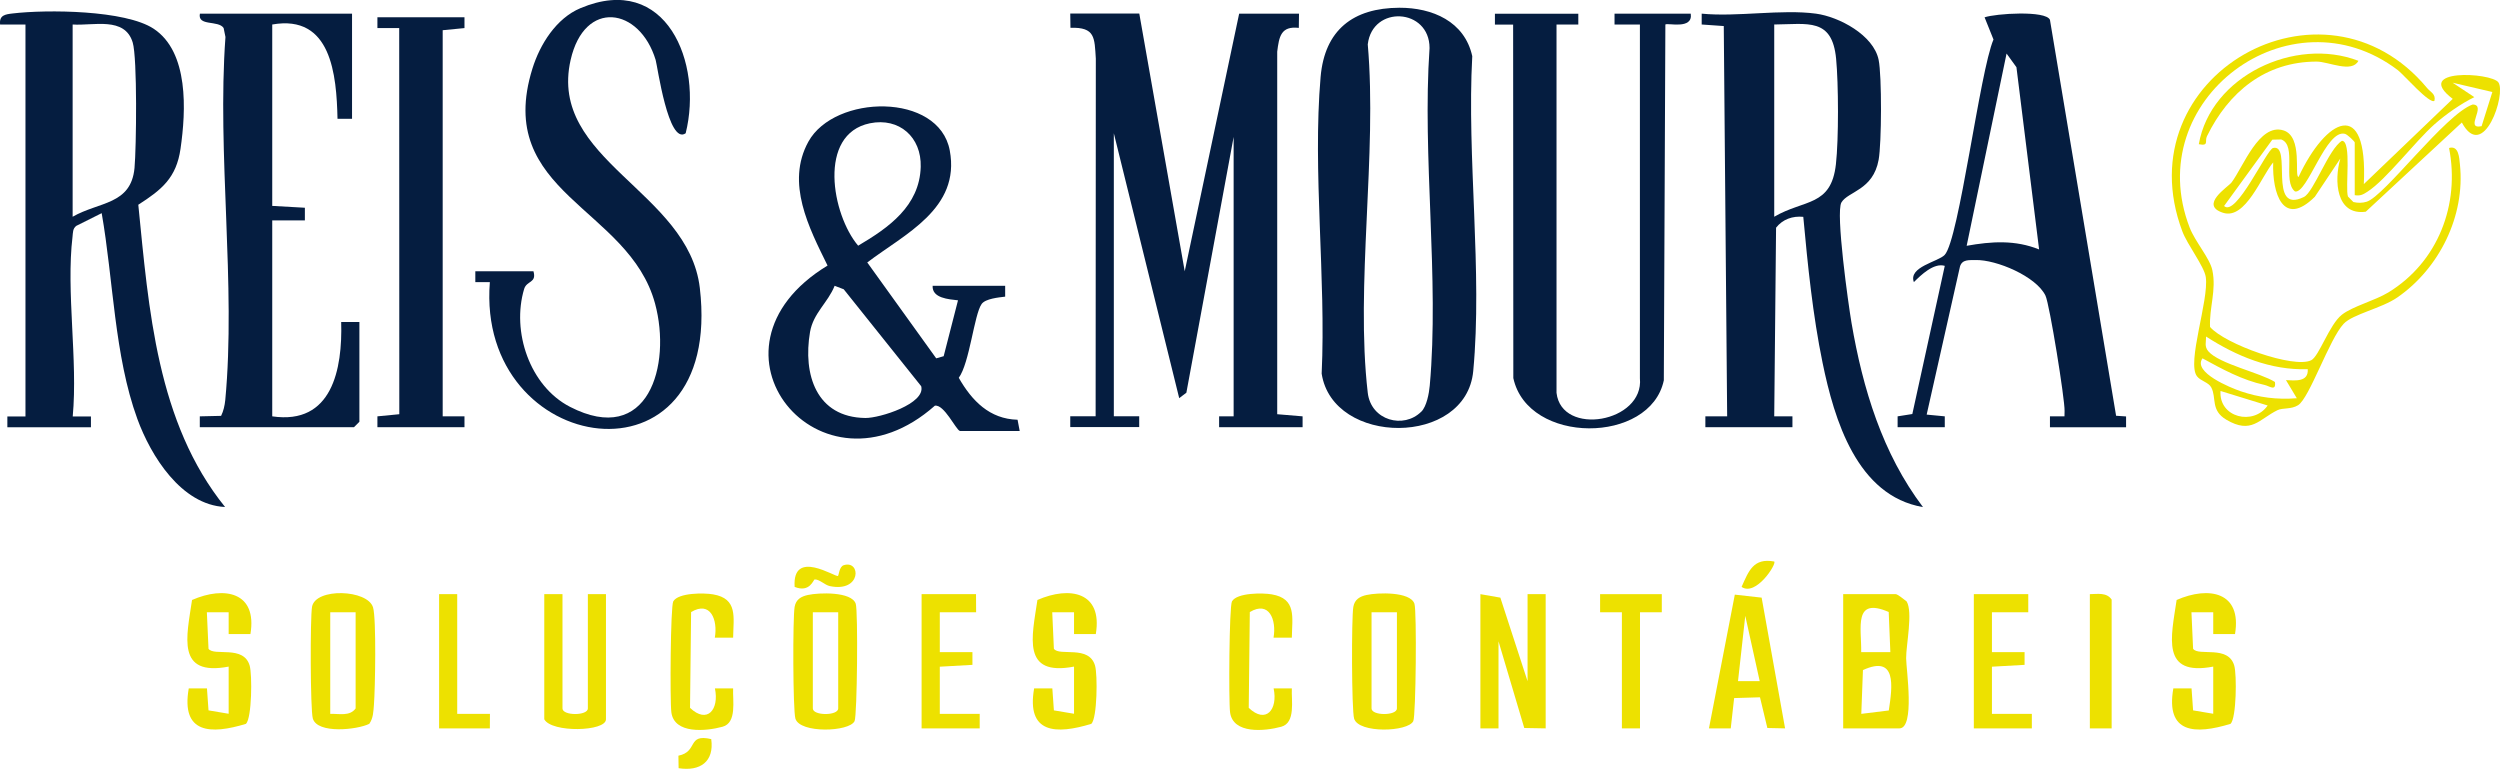 <?xml version="1.0" encoding="UTF-8"?>
<svg id="Layer_2" data-name="Layer 2" xmlns="http://www.w3.org/2000/svg" viewBox="0 0 258.14 79.39">
  <defs>
    <style>
      .cls-1 {
        fill: #051d40;
      }

      .cls-2 {
        fill: #ede100;
      }
    </style>
  </defs>
  <g id="Layer_1-2" data-name="Layer 1">
    <path class="cls-1" d="M117.64,1.41l4.69,26.6,5.62-26.6h6.18l-.02,1.47c-1.85-.22-2.04.91-2.23,2.46v37.43s2.62.22,2.62.22v1.12h-8.62v-1.12s1.5,0,1.5,0V14.14l-4.88,26.41-.74.56-6.75-27.35v29.22h2.62s0,1.12,0,1.12h-7.12v-1.12s2.62,0,2.62,0l.02-36.92c-.14-2.17-.05-3.27-2.62-3.19l-.02-1.47h7.12Z"/>
    <path class="cls-1" d="M2.63,2.53H.01c-.11-.97.54-1.05,1.29-1.14,3.53-.42,11.64-.36,14.57,1.58,3.64,2.41,3.34,8.46,2.77,12.39-.43,3.02-1.96,4.24-4.36,5.78,1.08,10.76,1.91,22.49,8.96,31.21-4.53-.21-7.67-5.29-9.06-9.1-2.38-6.52-2.48-14.42-3.68-21.24l-2.62,1.31c-.38.29-.34.69-.39,1.11-.68,5.68.56,12.73.02,18.57h1.88s0,1.12,0,1.12H.76v-1.12s1.87,0,1.87,0V2.53ZM7.5,22.38c2.73-1.57,6.03-1.21,6.39-5.04.19-2.08.3-11.37-.19-12.96-.82-2.7-4.06-1.7-6.2-1.85v19.86Z"/>
    <path class="cls-1" d="M187.51,1.41c2.38.32,5.95,2.21,6.47,4.77.34,1.65.31,8.62,0,10.32-.57,3.15-3.15,3.25-3.84,4.4-.62,1.04.72,10.56,1.04,12.44,1.16,6.78,3.19,13.49,7.38,19.02-6.81-1.16-9.16-9.01-10.37-14.91-1.01-4.9-1.53-10.07-1.99-15.06-1.1-.11-2.13.25-2.81,1.12l-.19,19.48h1.88s0,1.12,0,1.12h-8.99v-1.12s2.25,0,2.25,0l-.35-40.3-2.28-.16v-1.12c3.69.36,8.23-.48,11.8,0ZM183.2,22.38c3.11-1.82,5.88-1.02,6.37-5.43.29-2.56.27-8.29.02-10.88-.41-4.26-2.91-3.57-6.39-3.54v19.86Z"/>
    <path class="cls-1" d="M144.49.8c3.41-.01,6.74,1.41,7.53,5-.57,10.42,1.07,22.26.1,32.52-.73,7.82-14.5,7.75-15.65.26.46-9.87-.95-20.89-.11-30.63.42-4.86,3.36-7.13,8.13-7.15ZM146.76,42.51c.55-.55.8-1.89.87-2.69,1-11.06-.79-23.64-.02-34.86,0-4.12-5.9-4.47-6.38-.38.99,11.35-1.29,24.89,0,35.98.34,2.88,3.72,3.75,5.52,1.95Z"/>
    <path class="cls-1" d="M55.08,28c.36,1.25-.69.95-.96,1.84-1.31,4.37.56,10.02,4.74,12.17,8.07,4.15,10.5-4.28,8.78-10.66-2.7-9.99-16.66-11.38-12.67-24.25.78-2.52,2.46-5.21,4.97-6.26,8.86-3.73,12.67,5.66,10.86,12.92-1.79,1.27-2.92-6.98-3.1-7.57-1.65-5.44-7.35-6.31-8.78,0-2.35,10.34,12.17,13.55,13.34,23.54,2.51,21.41-23.12,17.49-21.68-.6h-1.5s0-1.12,0-1.12h5.99Z"/>
    <path class="cls-1" d="M162.97,1.41v1.12s-2.25,0-2.25,0v38.03c.52,4.55,9.06,3.06,8.61-1.51V2.53s-2.62,0-2.62,0v-1.12h7.87c.25,1.69-2.41.92-2.62,1.12l-.16,36.74c-1.39,6.62-14.04,6.68-15.54-.23l-.02-36.5h-1.88s0-1.12,0-1.12h8.62Z"/>
    <path class="cls-1" d="M211.67,44.11v-1.12s1.5,0,1.5,0c0-.19,0-.37.01-.56.03-1.2-1.54-10.98-1.97-11.9-.95-1.99-5.07-3.73-7.22-3.68-.67.02-1.38-.09-1.61.67l-3.44,15.29,1.87.18v1.12s-4.87,0-4.87,0v-1.12s1.52-.24,1.52-.24l3.35-15.3c-1.14-.34-2.47.96-3.19,1.68-.6-1.58,2.52-2.1,3.18-2.81,1.48-1.57,3.63-18.97,5.04-22.24l-.92-2.29c1.1-.39,6.33-.74,6.75.26l6.83,40.88,1.03.07v1.12s-7.86,0-7.86,0ZM210.55,25.76l-2.34-18.82-1.02-1.41-4.12,19.85c2.57-.46,5.01-.62,7.49.38Z"/>
    <path class="cls-1" d="M99.1,44.49c-.4-.13-1.62-2.77-2.57-2.6-11.83,10.48-25.26-5.85-11.08-14.47-1.92-3.9-4.33-8.52-1.98-12.79,2.7-4.9,13.48-5.11,14.6.91s-4.69,8.64-8.52,11.56l7.12,9.9.77-.22,1.48-5.77c-.94-.11-2.69-.21-2.62-1.5h7.49v1.12c-.67.08-2.04.21-2.43.76-.77,1.07-1.24,6.09-2.36,7.62,1.35,2.37,3.18,4.26,6.07,4.33l.22,1.16h-6.18ZM89.82,12.73c-5.43,1.12-3.92,9.45-1.21,12.64,3.15-1.86,6.34-4.09,6.46-8.14.09-3.06-2.21-5.12-5.25-4.5ZM86.18,29.51c-.69,1.74-2.2,2.81-2.54,4.77-.75,4.4.65,8.81,5.71,8.88,1.49.02,6.25-1.48,5.77-3.28l-8-10.01-.94-.36Z"/>
    <path class="cls-1" d="M36.35,1.41v10.86h-1.5c-.1-4.53-.63-10.82-6.74-9.74v18.73l3.37.19v1.31s-3.37,0-3.37,0v20.23c6.19.91,7.26-4.87,7.12-9.74h1.88v10.3l-.56.56h-15.92v-1.12s2.2-.05,2.2-.05c.25-.51.37-1.06.43-1.63,1.12-11.88-.86-25.43.02-37.49l-.19-.93c-.55-.83-2.71-.15-2.45-1.48h15.73Z"/>
    <polygon class="cls-1" points="47.96 1.78 47.96 2.9 45.71 3.12 45.71 42.99 47.96 42.99 47.96 44.11 38.97 44.11 38.97 42.99 41.23 42.77 41.22 2.9 38.97 2.9 38.97 1.78 47.96 1.78"/>
    <path class="cls-2" d="M251.38,10.4c-.45.45-3.22-2.73-3.78-3.15-11.14-8.47-26.61,3.05-21.5,16.26.55,1.43,2.09,3.17,2.34,4.4.43,2.05-.33,3.86-.24,5.85,1.53,1.78,8.65,4.32,10.44,3.44.82-.4,1.87-3.68,3.17-4.7,1.12-.88,3.38-1.44,4.81-2.31,5.13-3.14,7.4-9.09,6.26-14.91,1.01-.29,1.05,1.02,1.12,1.68.57,5.32-2.12,10.76-6.47,13.76-1.62,1.12-4.6,1.72-5.53,2.71-1.49,1.58-3.53,7.68-4.71,8.41-.72.45-1.58.25-2.12.51-1.91.93-2.69,2.53-5.3.98-1.63-.97-.98-2.24-1.54-3.32-.28-.54-1.1-.66-1.48-1.16-1.08-1.4,1.25-7.84.91-10.24-.16-1.11-1.9-3.33-2.42-4.72-6.04-16.06,14.57-27.71,25.28-14.79.35.42.91.61.75,1.31ZM238.27,38.12c-3.81.13-7.37-1.36-10.48-3.37.01.58-.2,1.02.24,1.53,1.11,1.29,5.36,2.21,6.87,3.16.14,1.01-.57.42-1.06.31-2.32-.5-4.37-1.63-6.42-2.75-1.04,1.45,2.93,3.05,3.92,3.39,1.94.66,3.76.89,5.82.73l-1.12-1.87c.94.04,2.33.22,2.25-1.12ZM234.15,41.87l-4.87-1.5c-.18,2.76,3.41,3.61,4.87,1.5Z"/>
    <path class="cls-2" d="M241.64,16.39l-2.62,3.93c-3.27,3.23-4.41-.36-4.3-3.55-1.2,1.39-2.85,5.96-5.18,5.2-2.48-.8.52-2.66.88-3.13,1.21-1.61,2.85-6.14,5.35-5.38,2.05.62,1.1,4.79,1.57,4.81,2.83-6.05,7.17-8.33,6.74.74l9.18-8.8c-4.19-3.18,3.97-2.73,4.71-1.71.85,1.15-1.54,8.3-3.77,4.15l-9.92,9.21c-3.08.42-3.28-3.23-2.63-5.47ZM243.14,20.14v-5.43c0-.1-.76-.83-1.01-.89-1.95-.52-3.87,6.22-5.16,5.95-1.32-1.05.23-4.77-1.42-5.37l-.92.02-4.98,6.85c1.24,1.19,4.39-5.83,5.06-5.99,2.03-.49-.61,6.92,3.18,5.06,1.02-.5,2.56-4.97,3.93-5.8,1.03,0,.32,4.84.62,5.75l.56.57c.46.11.92.11,1.37-.03,1.83-.55,8.13-9.05,10.95-10.04,1.52.04-.93,2.62.92,2.24l1.11-3.53-4.1-.96,2.24,1.49c-1.38.67-2.98,1.8-4.12,2.81-2,1.77-4.99,5.72-6.91,6.95-.46.3-.74.46-1.33.36Z"/>
    <polygon class="cls-2" points="152.86 61.35 154.92 61.71 157.73 70.34 157.73 61.35 159.6 61.35 159.6 75.21 157.39 75.17 154.73 66.22 154.73 75.21 152.86 75.21 152.86 61.35"/>
    <path class="cls-2" d="M190.32,75.21v-13.86h5.43c.18,0,.88.56,1.12.75.67,1.1-.06,4.5-.05,5.87.01,1.18.93,7.24-.7,7.24h-5.81ZM195.19,67.34l-.17-4.15c-3.67-1.58-2.8,1.61-2.84,4.15h3ZM192.19,73.71l2.84-.35c.38-2.51.83-5.77-2.67-4.17l-.17,4.52Z"/>
    <path class="cls-2" d="M141.14,61.43c1.08-.24,4.48-.37,4.91.91.25.75.15,11.56-.12,12.12-.54,1.12-5.65,1.29-6.11-.26-.26-.88-.28-10.43-.08-11.54.14-.77.66-1.07,1.39-1.23ZM144.24,63.22h-2.62v9.93c0,.77,2.62.77,2.62,0v-9.93Z"/>
    <path class="cls-2" d="M83.45,61.43c1.08-.24,4.48-.37,4.91.91.25.75.15,11.56-.12,12.12-.54,1.12-5.65,1.29-6.11-.26-.26-.88-.28-10.43-.08-11.54.14-.77.66-1.07,1.39-1.23ZM86.55,63.22h-2.62v9.93c0,.77,2.62.77,2.62,0v-9.93Z"/>
    <path class="cls-2" d="M38.13,74.74c-1.25.62-5.36,1.06-5.83-.55-.26-.88-.28-10.43-.08-11.54.37-1.98,5.74-1.79,6.3.07.35,1.16.22,8.45.09,10.06-.06.68-.06,1.37-.48,1.96ZM36.72,63.22h-2.62v10.49c.91-.03,2.02.28,2.62-.56v-9.93Z"/>
    <path class="cls-2" d="M25.86,65.47h-2.25s0-2.25,0-2.25h-2.25s.17,3.77.17,3.77c.57.81,3.63-.42,4.25,1.74.27.92.23,5.4-.38,6.01-3.63,1.11-6.73,1.04-5.91-3.66h1.88s.16,2.27.16,2.27l2.08.35v-4.87c-5.44,1.04-4.34-3.07-3.78-6.88,3.34-1.46,6.75-.83,6.03,3.51Z"/>
    <path class="cls-2" d="M113.15,65.47h-2.25s0-2.25,0-2.25h-2.25s.17,3.77.17,3.77c.57.81,3.63-.42,4.25,1.74.27.92.23,5.4-.38,6.01-3.63,1.11-6.73,1.04-5.91-3.66h1.88s.16,2.27.16,2.27l2.08.35v-4.87c-5.44,1.04-4.34-3.07-3.78-6.88,3.34-1.46,6.75-.83,6.03,3.51Z"/>
    <path class="cls-2" d="M230.78,65.47h-2.25s0-2.25,0-2.25h-2.25s.17,3.77.17,3.77c.57.81,3.63-.42,4.25,1.74.27.92.23,5.4-.38,6.01-3.63,1.11-6.73,1.04-5.91-3.66h1.88s.16,2.27.16,2.27l2.08.35v-4.87c-5.44,1.04-4.34-3.07-3.78-6.88,3.34-1.46,6.75-.83,6.03,3.51Z"/>
    <path class="cls-2" d="M58.08,61.35v11.8c0,.77,2.62.77,2.62,0v-11.8h1.87v12.92c0,1.28-5.62,1.41-6.37,0v-12.92h1.87Z"/>
    <path class="cls-2" d="M184.33,75.21l-1.84-.04-.76-3.17-2.67.08-.35,3.13h-2.25s2.67-13.81,2.67-13.81l2.77.31,2.42,13.5ZM181.7,70.33l-1.49-6.74-.75,6.74h2.25Z"/>
    <path class="cls-2" d="M75.69,65.84h-1.88c.32-1.82-.44-3.85-2.45-2.64l-.11,9.89c1.77,1.69,3.03.19,2.57-2.01h1.88c-.06,1.25.41,3.55-1.09,3.96-1.72.47-5,.78-5.29-1.5-.15-1.19-.09-10.95.2-11.45.53-.9,3.18-.88,4.1-.72,2.59.44,2.11,2.36,2.08,4.47Z"/>
    <path class="cls-2" d="M133.38,65.84h-1.88c.32-1.82-.44-3.85-2.45-2.64l-.11,9.89c1.77,1.69,3.03.19,2.57-2.01h1.88c-.06,1.25.41,3.55-1.09,3.96-1.72.47-5,.78-5.29-1.5-.15-1.19-.09-10.95.2-11.45.53-.9,3.18-.88,4.1-.72,2.59.44,2.11,2.36,2.08,4.47Z"/>
    <polygon class="cls-2" points="100.78 61.35 100.79 63.22 97.04 63.22 97.04 67.34 100.41 67.34 100.41 68.65 97.04 68.84 97.04 73.71 101.16 73.71 101.16 75.21 95.16 75.21 95.16 61.35 100.78 61.35"/>
    <polygon class="cls-2" points="209.43 61.35 209.43 63.22 205.68 63.22 205.68 67.34 209.05 67.34 209.05 68.65 205.68 68.84 205.68 73.71 209.8 73.71 209.8 75.21 203.81 75.21 203.81 61.35 209.43 61.35"/>
    <polygon class="cls-2" points="171.59 61.35 171.59 63.22 169.34 63.22 169.34 75.21 167.47 75.21 167.47 63.22 165.22 63.22 165.22 61.35 171.59 61.35"/>
    <path class="cls-2" d="M218.04,75.21h-2.25v-13.86c.81-.01,1.73-.2,2.25.56v13.3Z"/>
    <polygon class="cls-2" points="47.21 61.35 47.21 73.71 50.59 73.71 50.58 75.21 45.34 75.21 45.34 61.35 47.21 61.35"/>
    <path class="cls-2" d="M243.52,6.28c-.68,1.3-3.08.08-4.31.08-5.31,0-9.11,3.16-11.33,7.71-.25.51.24,1.03-.84.82,1.23-7.04,9.93-11.13,16.48-8.61Z"/>
    <path class="cls-2" d="M86.53,59.46c.09-.06.12-.95.59-1.1,1.79-.57,1.86,2.84-1.43,2.16-.53-.11-1.07-.71-1.57-.69-.13,0-.49,1.41-2.07.77-.26-4,4.23-.96,4.48-1.13Z"/>
    <path class="cls-2" d="M73.44,76.33c.32,2.31-1.14,3.34-3.37,2.99l-.02-1.29c2.08-.42.85-2.31,3.4-1.71Z"/>
    <path class="cls-2" d="M183.2,57.98c.28.24-1.9,3.64-3.37,2.62.73-1.64,1.22-3.02,3.37-2.62Z"/>
  </g>
</svg>